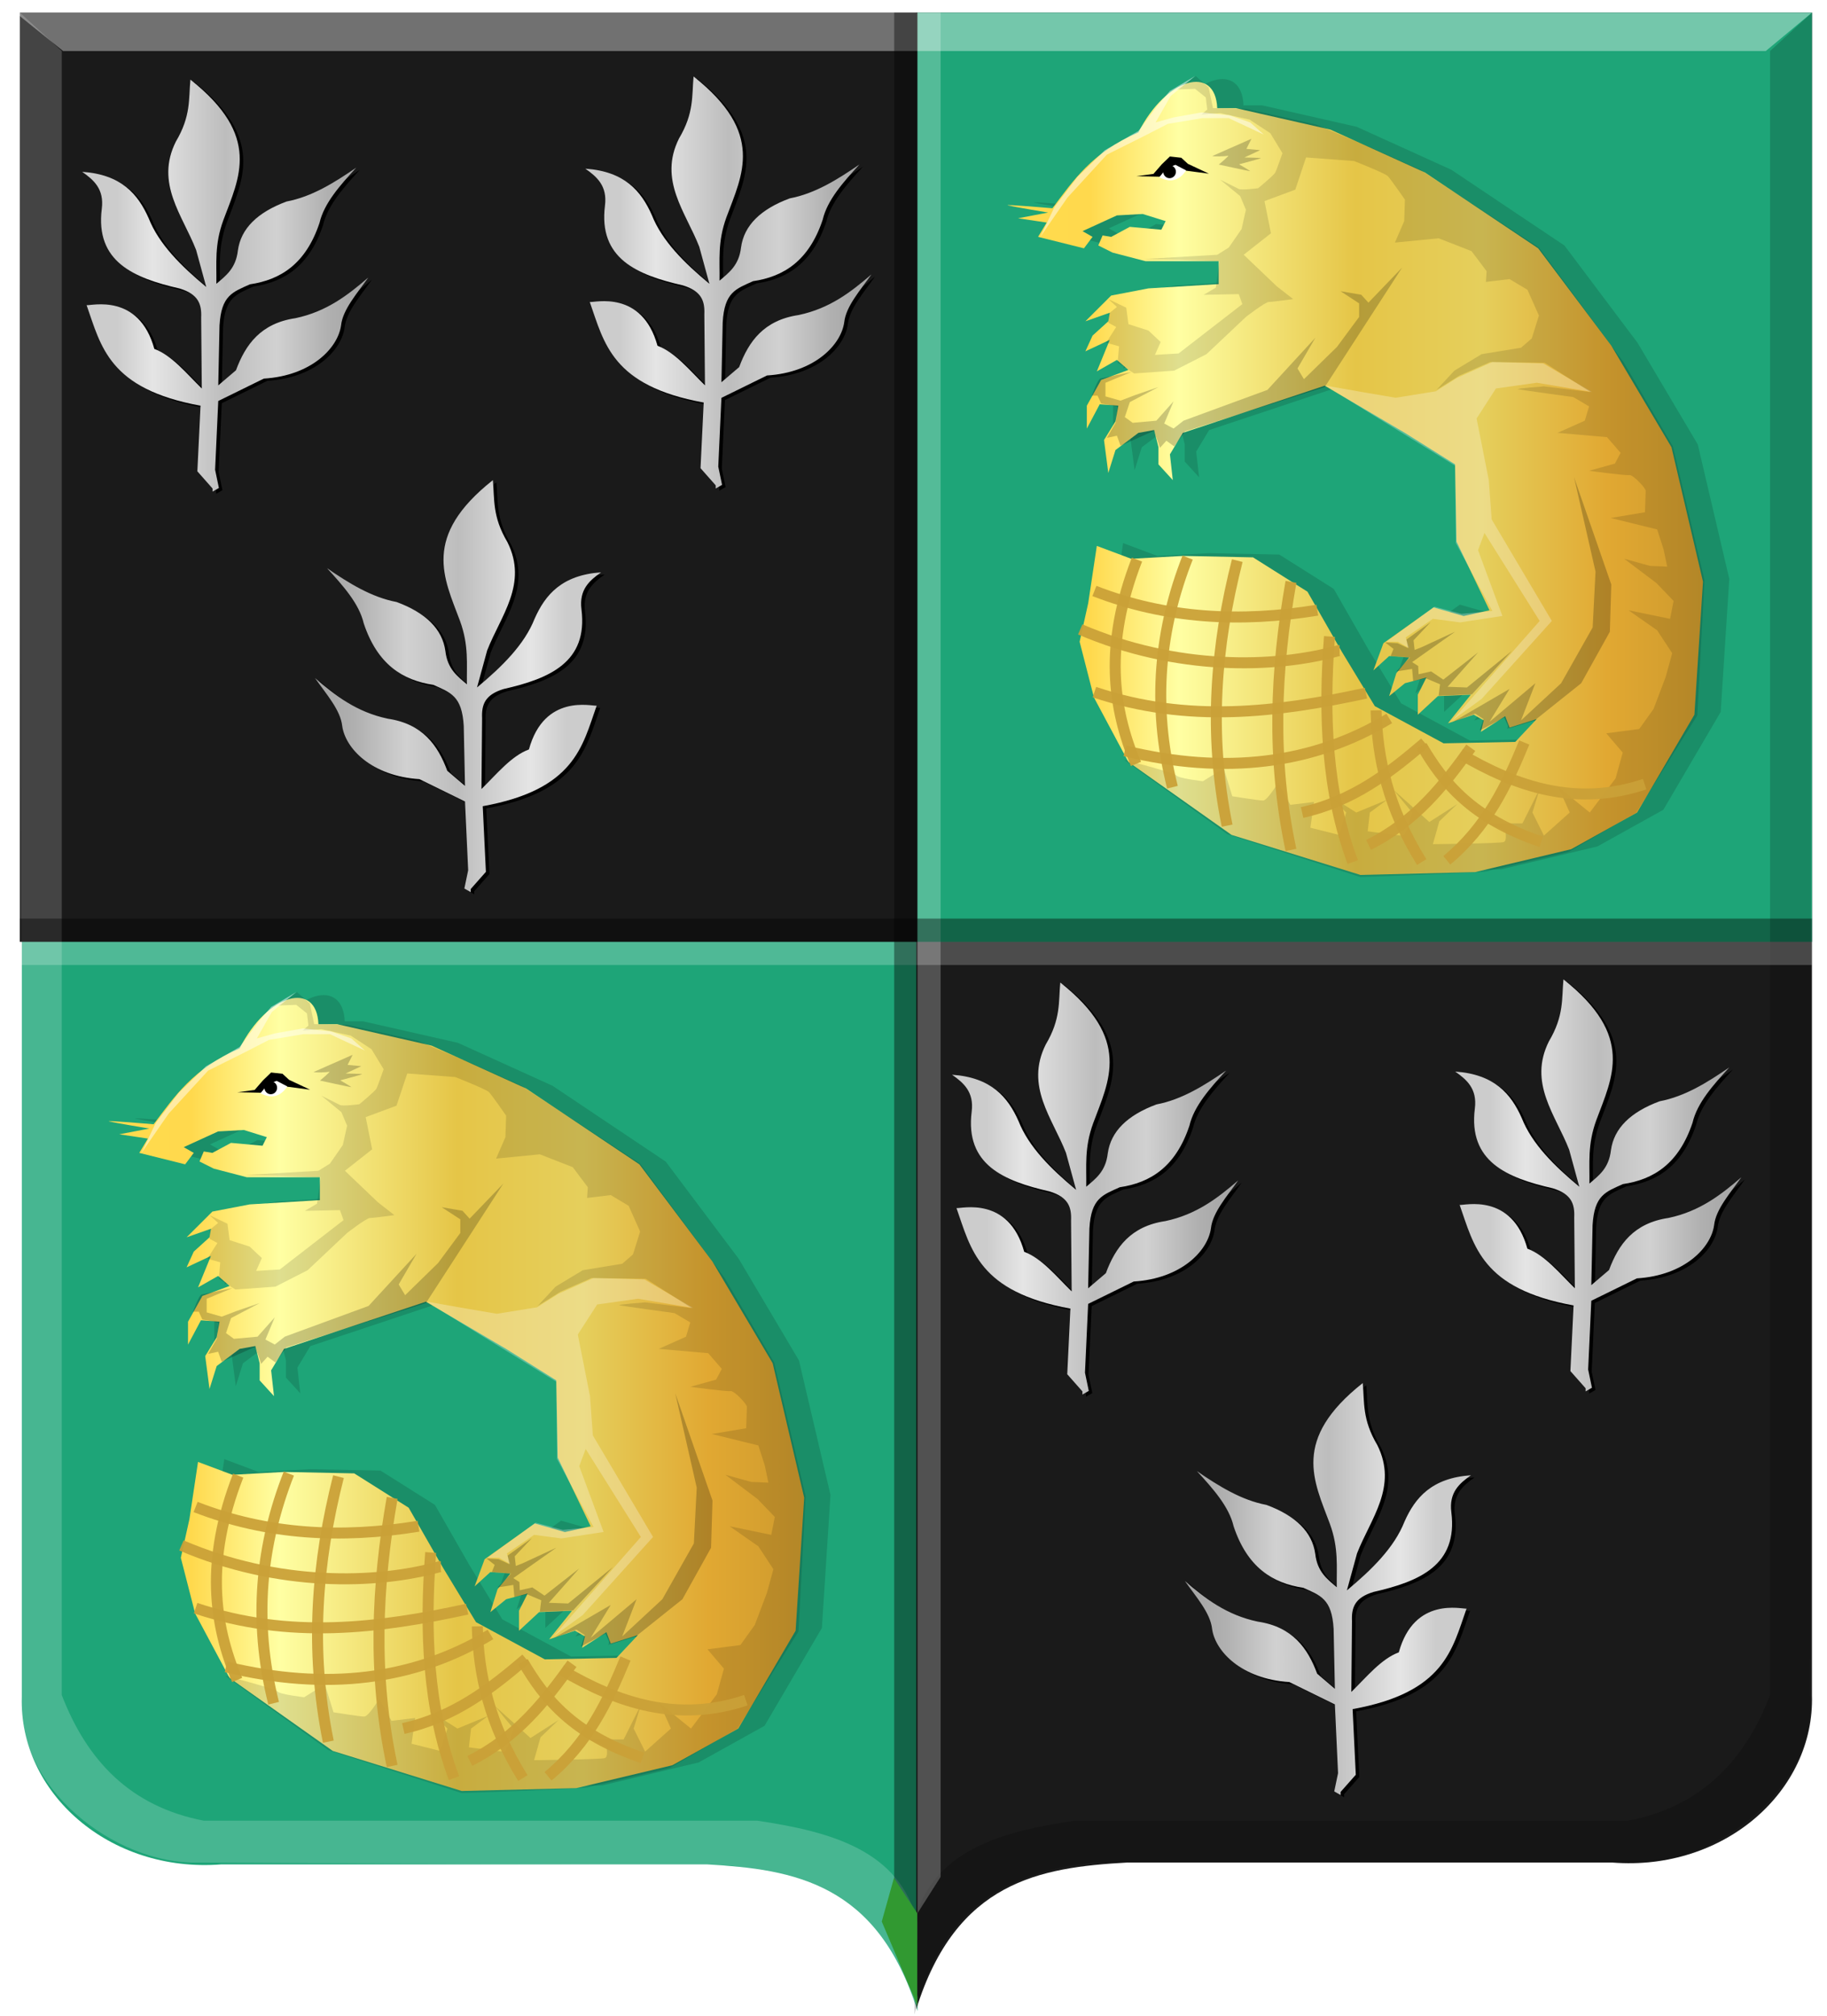 <?xml version="1.0" encoding="UTF-8" standalone="no"?>
<!-- Created with Inkscape (http://www.inkscape.org/) -->

<svg
   xmlns:dc="http://purl.org/dc/elements/1.1/"
   xmlns:cc="http://creativecommons.org/ns#"
   xmlns:rdf="http://www.w3.org/1999/02/22-rdf-syntax-ns#"
   xmlns:svg="http://www.w3.org/2000/svg"
   xmlns="http://www.w3.org/2000/svg"
   xmlns:xlink="http://www.w3.org/1999/xlink"
   xmlns:sodipodi="http://sodipodi.sourceforge.net/DTD/sodipodi-0.dtd"
   xmlns:inkscape="http://www.inkscape.org/namespaces/inkscape"
   width="166.219"
   height="183.344"
   id="svg48308"
   version="1.1"
   inkscape:version="0.48.4 r9939"
   sodipodi:docname="Nieuw document 127">
  <defs
     id="defs48310">
    <linearGradient
       inkscape:collect="always"
       xlink:href="#linearGradient4053-4-8-3-4-70-2-0-5"
       id="linearGradient47721-0"
       x1="489.332"
       y1="269.31"
       x2="553.604"
       y2="269.31"
       gradientUnits="userSpaceOnUse"
       gradientTransform="matrix(-1,0,0,1,788.437,180.555)" />
    <linearGradient
       id="linearGradient4053-4-8-3-4-70-2-0-5">
      <stop
         id="stop4055-9-6-3-5-7-6-2-7"
         offset="0"
         style="stop-color:#cc992d;stop-opacity:1;" />
      <stop
         id="stop4057-8-0-4-2-91-3-7-4"
         offset="0.143"
         style="stop-color:#e1a832;stop-opacity:1;" />
      <stop
         style="stop-color:#e5cf5c;stop-opacity:1;"
         offset="0.321"
         id="stop4059-2-1-2-9-5-1-8-4" />
      <stop
         id="stop4061-4-2-2-12-86-5-8-9"
         offset="0.5"
         style="stop-color:#e5c547;stop-opacity:1;" />
      <stop
         style="stop-color:#ffffa3;stop-opacity:1;"
         offset="0.75"
         id="stop4063-5-6-0-49-39-9-5-0" />
      <stop
         id="stop4065-2-0-1-93-45-7-9-6"
         offset="0.875"
         style="stop-color:#ffd94d;stop-opacity:1;" />
      <stop
         style="stop-color:#ffdb4e;stop-opacity:1;"
         offset="1"
         id="stop4067-9-5-2-76-3-0-7-1" />
    </linearGradient>
    <filter
       color-interpolation-filters="sRGB"
       inkscape:collect="always"
       id="filter32958-1">
      <feGaussianBlur
         inkscape:collect="always"
         stdDeviation="0.677"
         id="feGaussianBlur32960-9" />
    </filter>
    <linearGradient
       inkscape:collect="always"
       xlink:href="#linearGradient4070-6-1-1-9-7"
       id="linearGradient22837-2-6"
       gradientUnits="userSpaceOnUse"
       gradientTransform="matrix(-0.228,0,0,0.188,-129.896,222.539)"
       x1="-623.364"
       y1="427.522"
       x2="-508.217"
       y2="427.522" />
    <linearGradient
       id="linearGradient4070-6-1-1-9-7">
      <stop
         id="stop4072-2-3-9-3-5"
         offset="0"
         style="stop-color:#a3a3a3;stop-opacity:1;" />
      <stop
         id="stop4074-3-2-1-8-5"
         offset="0.143"
         style="stop-color:#b0b0b0;stop-opacity:1;" />
      <stop
         style="stop-color:#d1d1d1;stop-opacity:1;"
         offset="0.321"
         id="stop4076-8-1-60-5-6" />
      <stop
         id="stop4078-2-6-3-1-0"
         offset="0.5"
         style="stop-color:#bdbdbd;stop-opacity:1;" />
      <stop
         style="stop-color:#e5e5e5;stop-opacity:1;"
         offset="0.75"
         id="stop4080-6-3-3-5-9" />
      <stop
         id="stop4082-2-8-6-6-8"
         offset="0.875"
         style="stop-color:#cccccc;stop-opacity:1;" />
      <stop
         style="stop-color:#cccccc;stop-opacity:1;"
         offset="1"
         id="stop4084-7-3-2-6-3" />
    </linearGradient>
    <linearGradient
       inkscape:collect="always"
       xlink:href="#linearGradient4070-6-1-5-8-2-8"
       id="linearGradient22741-8-5"
       gradientUnits="userSpaceOnUse"
       gradientTransform="matrix(-0.228,0,0,0.188,-84.118,222.252)"
       x1="-623.364"
       y1="427.522"
       x2="-508.217"
       y2="427.522" />
    <linearGradient
       id="linearGradient4070-6-1-5-8-2-8">
      <stop
         id="stop4072-2-3-1-7-7-4"
         offset="0"
         style="stop-color:#a3a3a3;stop-opacity:1;" />
      <stop
         id="stop4074-3-2-2-3-4-1"
         offset="0.143"
         style="stop-color:#b0b0b0;stop-opacity:1;" />
      <stop
         style="stop-color:#d1d1d1;stop-opacity:1;"
         offset="0.321"
         id="stop4076-8-1-0-0-0-0" />
      <stop
         id="stop4078-2-6-9-7-7-3"
         offset="0.5"
         style="stop-color:#bdbdbd;stop-opacity:1;" />
      <stop
         style="stop-color:#e5e5e5;stop-opacity:1;"
         offset="0.75"
         id="stop4080-6-3-8-6-6-3" />
      <stop
         id="stop4082-2-8-9-4-0-4"
         offset="0.875"
         style="stop-color:#cccccc;stop-opacity:1;" />
      <stop
         style="stop-color:#cccccc;stop-opacity:1;"
         offset="1"
         id="stop4084-7-3-1-2-1-0" />
    </linearGradient>
    <linearGradient
       inkscape:collect="always"
       xlink:href="#linearGradient4070-6-1-3-9-2-5"
       id="linearGradient22741-9-3-7"
       gradientUnits="userSpaceOnUse"
       gradientTransform="matrix(0.228,0,0,0.188,149.321,258.97)"
       x1="-623.364"
       y1="427.522"
       x2="-508.217"
       y2="427.522" />
    <linearGradient
       id="linearGradient4070-6-1-3-9-2-5">
      <stop
         id="stop4072-2-3-0-9-6-8"
         offset="0"
         style="stop-color:#a3a3a3;stop-opacity:1;" />
      <stop
         id="stop4074-3-2-7-9-0-4"
         offset="0.143"
         style="stop-color:#b0b0b0;stop-opacity:1;" />
      <stop
         style="stop-color:#d1d1d1;stop-opacity:1;"
         offset="0.321"
         id="stop4076-8-1-6-4-5-0" />
      <stop
         id="stop4078-2-6-6-2-4-9"
         offset="0.5"
         style="stop-color:#bdbdbd;stop-opacity:1;" />
      <stop
         style="stop-color:#e5e5e5;stop-opacity:1;"
         offset="0.75"
         id="stop4080-6-3-0-0-9-4" />
      <stop
         id="stop4082-2-8-2-8-6-4"
         offset="0.875"
         style="stop-color:#cccccc;stop-opacity:1;" />
      <stop
         style="stop-color:#cccccc;stop-opacity:1;"
         offset="1"
         id="stop4084-7-3-8-7-0-3" />
    </linearGradient>
    <linearGradient
       inkscape:collect="always"
       xlink:href="#linearGradient4070-6-1-1-9-7-4"
       id="linearGradient22837-2-6-7"
       gradientUnits="userSpaceOnUse"
       gradientTransform="matrix(-0.228,0,0,0.188,-50.755,304.666)"
       x1="-623.364"
       y1="427.522"
       x2="-508.217"
       y2="427.522" />
    <linearGradient
       id="linearGradient4070-6-1-1-9-7-4">
      <stop
         id="stop4072-2-3-9-3-5-0"
         offset="0"
         style="stop-color:#a3a3a3;stop-opacity:1;" />
      <stop
         id="stop4074-3-2-1-8-5-2"
         offset="0.143"
         style="stop-color:#b0b0b0;stop-opacity:1;" />
      <stop
         style="stop-color:#d1d1d1;stop-opacity:1;"
         offset="0.321"
         id="stop4076-8-1-60-5-6-3" />
      <stop
         id="stop4078-2-6-3-1-0-5"
         offset="0.5"
         style="stop-color:#bdbdbd;stop-opacity:1;" />
      <stop
         style="stop-color:#e5e5e5;stop-opacity:1;"
         offset="0.75"
         id="stop4080-6-3-3-5-9-4" />
      <stop
         id="stop4082-2-8-6-6-8-1"
         offset="0.875"
         style="stop-color:#cccccc;stop-opacity:1;" />
      <stop
         style="stop-color:#cccccc;stop-opacity:1;"
         offset="1"
         id="stop4084-7-3-2-6-3-6" />
    </linearGradient>
    <linearGradient
       inkscape:collect="always"
       xlink:href="#linearGradient4070-6-1-5-8-2-8-4"
       id="linearGradient22741-8-5-6"
       gradientUnits="userSpaceOnUse"
       gradientTransform="matrix(-0.228,0,0,0.188,-4.977,304.38)"
       x1="-623.364"
       y1="427.522"
       x2="-508.217"
       y2="427.522" />
    <linearGradient
       id="linearGradient4070-6-1-5-8-2-8-4">
      <stop
         id="stop4072-2-3-1-7-7-4-5"
         offset="0"
         style="stop-color:#a3a3a3;stop-opacity:1;" />
      <stop
         id="stop4074-3-2-2-3-4-1-2"
         offset="0.143"
         style="stop-color:#b0b0b0;stop-opacity:1;" />
      <stop
         style="stop-color:#d1d1d1;stop-opacity:1;"
         offset="0.321"
         id="stop4076-8-1-0-0-0-0-9" />
      <stop
         id="stop4078-2-6-9-7-7-3-1"
         offset="0.5"
         style="stop-color:#bdbdbd;stop-opacity:1;" />
      <stop
         style="stop-color:#e5e5e5;stop-opacity:1;"
         offset="0.75"
         id="stop4080-6-3-8-6-6-3-2" />
      <stop
         id="stop4082-2-8-9-4-0-4-4"
         offset="0.875"
         style="stop-color:#cccccc;stop-opacity:1;" />
      <stop
         style="stop-color:#cccccc;stop-opacity:1;"
         offset="1"
         id="stop4084-7-3-1-2-1-0-9" />
    </linearGradient>
    <linearGradient
       inkscape:collect="always"
       xlink:href="#linearGradient4070-6-1-3-9-2-5-3"
       id="linearGradient22741-9-3-7-9"
       gradientUnits="userSpaceOnUse"
       gradientTransform="matrix(0.228,0,0,0.188,228.462,341.098)"
       x1="-623.364"
       y1="427.522"
       x2="-508.217"
       y2="427.522" />
    <linearGradient
       id="linearGradient4070-6-1-3-9-2-5-3">
      <stop
         id="stop4072-2-3-0-9-6-8-7"
         offset="0"
         style="stop-color:#a3a3a3;stop-opacity:1;" />
      <stop
         id="stop4074-3-2-7-9-0-4-6"
         offset="0.143"
         style="stop-color:#b0b0b0;stop-opacity:1;" />
      <stop
         style="stop-color:#d1d1d1;stop-opacity:1;"
         offset="0.321"
         id="stop4076-8-1-6-4-5-0-5" />
      <stop
         id="stop4078-2-6-6-2-4-9-8"
         offset="0.5"
         style="stop-color:#bdbdbd;stop-opacity:1;" />
      <stop
         style="stop-color:#e5e5e5;stop-opacity:1;"
         offset="0.75"
         id="stop4080-6-3-0-0-9-4-7" />
      <stop
         id="stop4082-2-8-2-8-6-4-8"
         offset="0.875"
         style="stop-color:#cccccc;stop-opacity:1;" />
      <stop
         style="stop-color:#cccccc;stop-opacity:1;"
         offset="1"
         id="stop4084-7-3-8-7-0-3-9" />
    </linearGradient>
    <linearGradient
       inkscape:collect="always"
       xlink:href="#linearGradient4053-4-8-3-4-70-2-0"
       id="linearGradient47721"
       x1="489.332"
       y1="269.31"
       x2="553.604"
       y2="269.31"
       gradientUnits="userSpaceOnUse"
       gradientTransform="matrix(-1,0,0,1,870.209,97.236)" />
    <linearGradient
       id="linearGradient4053-4-8-3-4-70-2-0">
      <stop
         id="stop4055-9-6-3-5-7-6-2"
         offset="0"
         style="stop-color:#cc992d;stop-opacity:1;" />
      <stop
         id="stop4057-8-0-4-2-91-3-7"
         offset="0.143"
         style="stop-color:#e1a832;stop-opacity:1;" />
      <stop
         style="stop-color:#e5cf5c;stop-opacity:1;"
         offset="0.321"
         id="stop4059-2-1-2-9-5-1-8" />
      <stop
         id="stop4061-4-2-2-12-86-5-8"
         offset="0.5"
         style="stop-color:#e5c547;stop-opacity:1;" />
      <stop
         style="stop-color:#ffffa3;stop-opacity:1;"
         offset="0.75"
         id="stop4063-5-6-0-49-39-9-5" />
      <stop
         id="stop4065-2-0-1-93-45-7-9"
         offset="0.875"
         style="stop-color:#ffd94d;stop-opacity:1;" />
      <stop
         style="stop-color:#ffdb4e;stop-opacity:1;"
         offset="1"
         id="stop4067-9-5-2-76-3-0-7" />
    </linearGradient>
    <filter
       color-interpolation-filters="sRGB"
       inkscape:collect="always"
       id="filter32958">
      <feGaussianBlur
         inkscape:collect="always"
         stdDeviation="0.677"
         id="feGaussianBlur32960" />
    </filter>
  </defs>
  <sodipodi:namedview
     id="base"
     pagecolor="#ffffff"
     bordercolor="#666666"
     borderopacity="1.0"
     inkscape:pageopacity="0.0"
     inkscape:pageshadow="2"
     inkscape:zoom="0.35"
     inkscape:cx="149.5625"
     inkscape:cy="-25.987183"
     inkscape:document-units="px"
     inkscape:current-layer="layer1"
     showgrid="false"
     fit-margin-top="0"
     fit-margin-left="0"
     fit-margin-right="0"
     fit-margin-bottom="0"
     inkscape:window-width="1600"
     inkscape:window-height="837"
     inkscape:window-x="-8"
     inkscape:window-y="-8"
     inkscape:window-maximized="1" />
  <g
     inkscape:label="Laag 1"
     inkscape:groupmode="layer"
     id="layer1"
     transform="translate(-225.438,-323.031)">
    <path
       inkscape:connector-curvature="0"
       style="fill:#1ea578;fill-opacity:1;stroke:#000000;stroke-width:1px;stroke-linecap:butt;stroke-linejoin:miter;stroke-opacity:0"
       d="m 308.909,324.345 -81.487,0 0,153.03 c -0.268,8.714 7.953,16.033 18.143,15.239 l 22.932,0 21.268,0 c 7.919,0.446 15.522,1.713 19.144,13.335 l 0,-181.604 z"
       id="path2830"
       sodipodi:nodetypes="cccccccc" />
    <rect
       style="fill:#1a1a1a;fill-opacity:1;fill-rule:evenodd;stroke:#caa138;stroke-width:0.425;stroke-linecap:square;stroke-linejoin:bevel;stroke-miterlimit:4;stroke-opacity:0;stroke-dasharray:none;stroke-dashoffset:0"
       id="rect32676"
       width="81.655"
       height="84.517"
       x="227.247"
       y="324.179" />
    <path
       inkscape:connector-curvature="0"
       style="fill:#1a1a1a;fill-opacity:1;stroke:#000000;stroke-width:1px;stroke-linecap:butt;stroke-linejoin:miter;stroke-opacity:0"
       d="m 308.8,324.179 81.487,0 0,153.03 c 0.268,8.714 -7.953,16.033 -18.143,15.239 l -22.932,0 -21.268,0 c -7.919,0.446 -15.522,1.713 -19.144,13.335 l 0,-181.604 z"
       id="path2830-5"
       sodipodi:nodetypes="cccccccc" />
    <rect
       style="fill:#1ea578;fill-opacity:1;fill-rule:evenodd;stroke:#caa138;stroke-width:0.425;stroke-linecap:square;stroke-linejoin:bevel;stroke-miterlimit:4;stroke-opacity:0;stroke-dasharray:none;stroke-dashoffset:0"
       id="rect32676-1"
       width="81.385"
       height="84.517"
       x="308.902"
       y="324.179" />
    <path
       inkscape:connector-curvature="0"
       style="fill:#000000;fill-opacity:0.137;stroke:#000000;stroke-width:1px;stroke-linecap:butt;stroke-linejoin:miter;stroke-opacity:0;filter:url(#filter32958)"
       d="m 338.572,332.61 c -0.157,-3.979 -4.628,-2.809 -7.171,2.212 -4.247,1.831 -5.928,4.394 -7.822,6.897 0,0 -4.563,-0.39 -4.042,-0.26 0.521,0.13 3.65,0.651 3.65,0.651 l -2.738,0.521 2.607,0.39 -0.782,1.301 4.172,1.041 0.782,-1.041 -0.913,-0.521 3.129,-1.431 2.347,-0.13 2.086,0.651 -0.391,0.781 -2.868,-0.26 -1.695,0.911 -0.782,-0.13 -0.391,0.911 1.304,0.651 2.999,0.781 6.649,0 0,2.082 -6.388,0.39 -3.39,0.651 -2.347,2.342 2.216,-0.781 -0.13,0.781 -1.434,1.301 -0.652,1.431 2.216,-1.041 -1.173,2.863 1.825,-1.041 1.043,0.911 -2.477,0.911 -1.304,2.342 0,2.082 1.173,-2.212 1.695,0.13 -0.261,1.431 -1.043,1.692 0.391,2.993 0.652,-2.082 2.086,-1.562 1.434,-0.26 0.391,1.562 0,1.562 1.304,1.431 -0.261,-2.342 1.173,-1.952 12.907,-4.294 7.301,4.294 4.563,2.863 0.13,7.027 2.999,6.246 -2.347,0.521 -2.738,-0.781 -4.563,3.253 -0.913,2.472 1.434,-1.301 1.825,0.13 -1.173,1.431 -0.652,2.082 1.434,-1.171 1.956,-0.521 -0.782,1.562 0,1.822 1.825,-1.692 2.999,-0.13 -2.086,2.603 2.347,-0.781 0.913,0.521 -0.261,1.041 2.216,-1.431 0.391,1.041 2.477,-0.781 -1.956,2.082 -6.519,0.13 -6.258,-3.383 -2.999,-4.945 -3.129,-5.465 -4.954,-3.123 -6.388,-0.13 -4.693,0.26 -3.129,-1.171 -0.782,5.205 -0.782,3.513 1.304,5.075 3.129,5.856 9.387,6.637 11.734,3.644 10.43,-0.26 8.735,-2.082 5.997,-3.335 5.215,-8.897 0.782,-12.102 -2.868,-12.232 -5.476,-9.239 -6.649,-8.849 -10.3,-6.897 -8.605,-3.904 -8.605,-1.952 -1.695,0 z"
       id="path32595"
       sodipodi:nodetypes="cccsccccccccccccccccccccccccccccccccccccccccccccccccccccccccccccccccccccccccccccccccccccccccccccccccccc" />
    <path
       style="fill:url(#linearGradient47721);fill-opacity:1;stroke:#000000;stroke-width:1px;stroke-linecap:butt;stroke-linejoin:miter;stroke-opacity:0"
       d="m 336.18,332.864 c -0.157,-3.979 -4.628,-2.809 -7.171,2.212 -4.247,1.831 -5.928,4.394 -7.822,6.897 0,0 -4.563,-0.39 -4.042,-0.26 0.521,0.13 3.65,0.651 3.65,0.651 l -2.738,0.521 2.607,0.39 -0.782,1.301 4.172,1.041 0.782,-1.041 -0.913,-0.521 3.129,-1.431 2.347,-0.13 2.086,0.651 -0.391,0.781 -2.868,-0.26 -1.695,0.911 -0.782,-0.13 -0.391,0.911 1.304,0.651 2.999,0.781 6.649,0 0,2.082 -6.388,0.39 -3.39,0.651 -2.347,2.342 2.216,-0.781 -0.13,0.781 -1.434,1.301 -0.652,1.431 2.216,-1.041 -1.173,2.863 1.825,-1.041 1.043,0.911 -2.477,0.911 -1.304,2.342 0,2.082 1.173,-2.212 1.695,0.13 -0.261,1.431 -1.043,1.692 0.391,2.993 0.652,-2.082 2.086,-1.562 1.434,-0.26 0.391,1.562 0,1.562 1.304,1.431 -0.261,-2.342 1.173,-1.952 12.907,-4.294 7.301,4.294 4.563,2.863 0.13,7.027 2.999,6.246 -2.347,0.521 -2.738,-0.781 -4.563,3.253 -0.913,2.472 1.434,-1.301 1.825,0.13 -1.173,1.431 -0.652,2.082 1.434,-1.171 1.956,-0.521 -0.782,1.562 0,1.822 1.825,-1.692 2.999,-0.13 -2.086,2.603 2.347,-0.781 0.913,0.521 -0.261,1.041 2.216,-1.431 0.391,1.041 2.477,-0.781 -1.956,2.082 -6.519,0.13 -6.258,-3.383 -2.999,-4.945 -3.129,-5.465 -4.954,-3.123 -6.388,-0.13 -4.693,0.26 -3.129,-1.171 -0.782,5.205 -0.782,3.513 1.304,5.075 3.129,5.856 9.387,6.637 11.734,3.644 10.43,-0.26 8.735,-2.082 5.997,-3.335 5.215,-8.897 0.782,-12.102 -2.868,-12.232 -5.476,-9.239 -6.649,-8.849 -10.3,-6.897 -8.605,-3.904 -8.605,-1.952 -1.695,0 z"
       id="path32595-1"
       sodipodi:nodetypes="cccsccccccccccccccccccccccccccccccccccccccccccccccccccccccccccccccccccccccccccccccccccccccccccccccccccc"
       inkscape:connector-curvature="0" />
    <path
       inkscape:connector-curvature="0"
       style="fill:#000000;fill-opacity:0.21;stroke:#000000;stroke-width:1px;stroke-linecap:butt;stroke-linejoin:miter;stroke-opacity:0"
       d="m 352.999,347.374 -7.04,10.866 -12.711,4.034 -0.978,1.366 -0.717,-0.521 -0.587,0.651 -0.521,-1.562 -3.064,1.366 -0.326,-0.911 -0.913,0.195 0.782,-1.366 0.196,-1.496 -1.499,-0.26 -0.326,-0.716 -0.521,0 c 0,0 0.521,-1.496 0.782,-1.562 0.261,-0.065 2.803,-0.586 2.803,-0.586 l -2.347,0.976 0,1.236 1.369,0.39 1.369,-0.521 2.086,-0.716 -2.607,1.366 -0.456,1.366 0.717,0.521 2.151,-0.195 1.564,-1.757 -0.847,2.017 0.847,0.455 0.913,-0.716 7.627,-2.798 4.367,-4.75 -1.63,2.798 0.587,0.976 2.999,-2.928 2.021,-2.733 0,-1.236 -1.695,-1.106 1.89,0.325 0.652,0.716 3.064,-3.188 z"
       id="path32597-8" />
    <path
       inkscape:connector-curvature="0"
       style="fill:#ffffff;fill-opacity:0.262;stroke:#000000;stroke-width:1px;stroke-linecap:butt;stroke-linejoin:miter;stroke-opacity:0"
       d="m 346.024,358.109 11.799,7.287 0.065,7.027 3.325,6.181 -2.803,0.26 -2.477,-0.651 -4.368,3.188 1.043,0 1.043,0.586 -0.326,-0.976 2.477,-1.692 2.477,0.325 3.846,-0.586 -2.216,-5.986 0.587,-1.562 5.019,8.003 -7.953,9.044 2.673,-1.952 6.388,-7.092 -5.476,-9.239 -0.261,-3.579 -1.108,-5.596 1.76,-2.733 3.716,-0.521 5.019,0.846 -4.433,-2.603 -4.628,-0.13 -3.194,1.431 -1.956,1.236 -3.65,0.586 -2.673,-0.455 -3.716,-0.651 z"
       id="path32599-3" />
    <path
       inkscape:connector-curvature="0"
       style="fill:#000000;fill-opacity:0.236;stroke:#caa138;stroke-width:1px;stroke-linecap:butt;stroke-linejoin:miter;stroke-opacity:0"
       d="m 359.354,386.185 -3.031,0.13 0.13,-1.041 -1.304,-0.553 -1.141,0.26 -0.098,-1.106 -1.434,0.228 1.239,-1.269 -1.76,-0.13 0.261,-0.651 -0.75,-0.586 1.108,0.065 0.978,0.455 -0.163,-0.781 2.216,-1.594 -1.564,1.659 0.098,0.878 0.587,-0.228 3.096,-1.431 -3.911,2.765 0.554,0.358 0.033,0.748 1.141,-0.26 1.108,0.748 3.162,-2.472 -2.77,3.123 1.76,0.065 4.074,-3.318 -3.618,3.936 z"
       id="path32601-3" />
    <path
       inkscape:connector-curvature="0"
       style="fill:#000000;fill-opacity:0.226;stroke:#000000;stroke-width:1px;stroke-linecap:butt;stroke-linejoin:miter;stroke-opacity:0"
       d="m 357.627,388.69 2.021,-0.748 0.75,0.488 -0.326,1.041 2.216,-1.171 0.456,0.976 2.314,-0.716 4.237,-3.383 2.607,-4.685 0.13,-4.294 -3.39,-9.76 1.956,8.588 -0.261,5.075 -2.868,5.075 -3.65,3.383 1.304,-3.383 -4.172,3.513 1.825,-2.993 -5.15,2.993 z"
       id="path32603-7" />
    <path
       inkscape:connector-curvature="0"
       style="fill:#000000;fill-opacity:0.127;stroke:#000000;stroke-width:1px;stroke-linecap:butt;stroke-linejoin:miter;stroke-opacity:0"
       d="m 326.272,350.236 0.782,0.716 -0.717,0.586 -0.065,0.846 0.717,0.39 -0.913,1.431 1.173,0.325 -0.13,1.496 1.499,0.976 3.65,-0.26 2.933,-1.496 3.585,-3.383 c 0,0 1.76,-1.366 2.086,-1.366 0.326,0 2.216,-0.26 2.216,-0.26 l -1.499,-1.171 -2.999,-2.863 2.477,-1.952 -0.587,-2.928 2.803,-1.041 0.978,-2.928 4.368,0.325 c 0,0 2.803,1.106 3.064,1.366 0.261,0.26 1.564,2.147 1.564,2.147 l -0.065,1.952 -0.847,1.952 3.976,-0.39 2.999,1.171 1.369,1.822 -0.065,0.976 2.151,-0.26 1.63,0.976 1.043,2.342 -0.652,2.082 -0.978,0.846 -3.585,0.586 -2.477,1.496 -1.63,1.757 2.086,-1.301 2.803,-1.236 4.954,0.065 4.172,2.668 -4.237,-0.521 c 0,0 -2.607,0.195 -2.347,0.26 0.261,0.065 5.019,0.716 5.019,0.716 l 1.434,0.846 -0.391,1.301 -2.477,1.106 4.498,0.39 1.239,1.431 -0.521,0.976 -2.347,0.651 c 0,0 3.325,0.455 3.65,0.39 0.326,-0.065 1.499,1.171 1.499,1.431 0,0.26 -0.065,1.952 -0.065,1.952 l -3.129,0.521 4.237,1.041 0.587,1.822 0.326,1.562 -1.564,-0.065 -2.347,-0.651 2.933,2.212 1.564,1.627 -0.326,1.627 -3.781,-0.781 2.607,1.822 1.369,2.082 -0.587,2.147 -1.108,2.928 -1.304,1.822 -2.999,0.39 1.499,1.757 -0.652,2.342 -2.347,3.107 -2.868,-2.326 1.043,2.326 -2.347,2.099 -1.043,-2.099 0.652,-2.131 -1.564,3.123 -3.194,0 1.63,0.651 c 0,0 0.196,0.911 -0.13,1.041 -0.326,0.13 -6.453,0.195 -6.453,0.195 l 0.587,-2.082 1.63,-1.562 -2.542,1.627 -3.259,-2.928 1.695,2.065 c 0,0 -0.521,2.099 -0.847,2.099 -0.326,0 -3.194,-0.39 -3.194,-0.39 l 0.196,-1.708 1.564,-1.155 -2.803,1.155 -2.542,-1.61 1.63,1.61 -0.652,2.034 -2.607,-0.651 0.326,-2.342 -2.151,0.26 -1.108,-2.017 c 0,0 -0.978,1.627 -1.369,1.627 -0.391,0 -2.803,-0.39 -2.803,-0.39 l -0.782,-2.538 -1.89,1.171 c 0,0 -2.216,-0.26 -2.412,-0.521 -0.196,-0.26 -4.759,-1.431 -4.759,-1.431 l 9.387,6.767 12.125,3.904 c 0,0 11.082,-0.39 11.473,-0.521 0.391,-0.13 7.431,-1.757 7.431,-1.757 l 6.193,-3.595 5.541,-8.832 0.652,-12.297 -2.868,-12.167 -4.498,-7.678 -7.692,-10.41 -10.821,-7.092 -4.498,-2.017 -4.954,-2.082 -6.323,-1.431 -3.064,-0.065 -0.391,-1.887 -1.173,-1.028 -1.76,1.223 1.695,-0.065 0.978,0.781 0.13,1.106 -0.521,0.455 1.695,-0.13 2.673,0.586 1.89,1.236 1.108,1.822 c 0,0 -0.521,1.496 -0.652,1.757 -0.13,0.26 -1.564,1.431 -1.564,1.431 0,0 -1.499,0.195 -1.76,0.065 -0.261,-0.13 -1.695,-0.846 -1.695,-0.846 l 1.825,1.496 0.521,1.236 -0.391,1.757 -1.173,1.692 -1.043,0.651 -6.714,0.39 6.91,0.195 -0.326,2.407 -1.108,0.651 3.194,-0.065 0.326,0.911 -5.802,4.489 -2.151,0.13 0.521,-1.171 -1.108,-1.041 -1.825,-0.586 -0.196,-1.496 -1.63,-0.781 z"
       id="path32605-4" />
    <path
       inkscape:connector-curvature="0"
       style="fill:#ffffff;fill-opacity:0.485;stroke:#000000;stroke-width:1px;stroke-linecap:butt;stroke-linejoin:miter;stroke-opacity:0"
       d="m 320.079,344.576 1.304,-2.733 2.086,-2.733 2.477,-2.407 3.064,-1.757 1.76,-2.342 1.108,-1.301 2.282,-1.353 -2.216,1.809 -1.369,2.407 1.63,-0.455 2.542,-0.455 2.542,0.26 1.89,0.651 1.239,1.106 -3.194,-1.496 -2.412,0 -3.129,0.521 -2.021,1.041 -3.52,1.757 -3.585,3.904 -2.477,3.579 z"
       id="path32607-6" />
    <path
       inkscape:connector-curvature="0"
       style="fill:none;stroke:#caa138;stroke-width:1px;stroke-linecap:butt;stroke-linejoin:miter;stroke-opacity:0.938"
       d="m 325.006,376.785 c 6.5,2.532 13.29,2.894 20.281,1.748"
       id="path32609-7"
       sodipodi:nodetypes="cc" />
    <path
       inkscape:connector-curvature="0"
       style="fill:none;stroke:#caa138;stroke-width:1px;stroke-linecap:butt;stroke-linejoin:miter;stroke-opacity:0.938"
       d="m 323.715,380.281 c 8.768,3.76 17.689,3.555 23.508,1.932 l 0.092,0"
       id="path32611-1"
       sodipodi:nodetypes="ccc" />
    <path
       inkscape:connector-curvature="0"
       style="fill:none;stroke:#caa138;stroke-width:1px;stroke-linecap:butt;stroke-linejoin:miter;stroke-opacity:0.938"
       d="m 325.006,385.986 c 8.534,2.865 16.658,1.836 24.706,0.092"
       id="path32613-9"
       sodipodi:nodetypes="cc" />
    <path
       inkscape:connector-curvature="0"
       style="fill:none;stroke:#caa138;stroke-width:1px;stroke-linecap:butt;stroke-linejoin:miter;stroke-opacity:0.938"
       d="m 327.771,391.323 c 9.126,2.208 17.147,1.228 24.061,-2.944"
       id="path32615-4"
       sodipodi:nodetypes="cc" />
    <path
       inkscape:connector-curvature="0"
       style="fill:none;stroke:#caa138;stroke-width:1px;stroke-linecap:butt;stroke-linejoin:miter;stroke-opacity:0.938"
       d="m 355.059,390.587 c -3.193,2.728 -6.511,5.31 -11.155,6.349"
       id="path32617-6"
       sodipodi:nodetypes="cc" />
    <path
       inkscape:connector-curvature="0"
       style="fill:none;stroke:#caa138;stroke-width:1px;stroke-linecap:butt;stroke-linejoin:miter;stroke-opacity:0.938"
       d="m 359.248,391.045 c -2.443,3.414 -5.043,6.716 -9.301,8.837"
       id="path32617-3-1"
       sodipodi:nodetypes="cc" />
    <path
       inkscape:connector-curvature="0"
       style="fill:none;stroke:#caa138;stroke-width:1px;stroke-linecap:butt;stroke-linejoin:miter;stroke-opacity:0.938"
       d="m 364.115,390.567 c -1.603,3.878 -3.385,7.683 -7.049,10.713"
       id="path32617-2-2"
       sodipodi:nodetypes="cc" />
    <path
       inkscape:connector-curvature="0"
       style="fill:none;stroke:#caa138;stroke-width:1px;stroke-linecap:butt;stroke-linejoin:miter;stroke-opacity:0.938"
       d="m 342.89,375.957 c -1.416,8.019 -1.772,16.12 0,24.384"
       id="path32650-8"
       sodipodi:nodetypes="cc" />
    <path
       inkscape:connector-curvature="0"
       style="fill:none;stroke:#caa138;stroke-width:1px;stroke-linecap:butt;stroke-linejoin:miter;stroke-opacity:0.938"
       d="m 338.004,374.024 c -1.958,7.706 -2.643,15.667 -0.922,24.108"
       id="path32652-2"
       sodipodi:nodetypes="cc" />
    <path
       inkscape:connector-curvature="0"
       style="fill:none;stroke:#caa138;stroke-width:1px;stroke-linecap:butt;stroke-linejoin:miter;stroke-opacity:0.938"
       d="m 333.487,373.748 c -2.51,6.394 -3.293,13.268 -1.383,20.887"
       id="path32654-5"
       sodipodi:nodetypes="cc" />
    <path
       inkscape:connector-curvature="0"
       style="fill:none;stroke:#caa138;stroke-width:1px;stroke-linecap:butt;stroke-linejoin:miter;stroke-opacity:0.938"
       d="m 328.877,373.932 c -3.008,7.752 -2.219,13.519 -0.092,18.587"
       id="path32656-7"
       sodipodi:nodetypes="cc" />
    <path
       inkscape:connector-curvature="0"
       style="fill:none;stroke:#caa138;stroke-width:1px;stroke-linecap:butt;stroke-linejoin:miter;stroke-opacity:0.938"
       d="m 346.393,380.926 c -0.544,7.152 -0.272,14.1 2.12,20.519"
       id="path32658-7"
       sodipodi:nodetypes="cc" />
    <path
       inkscape:connector-curvature="0"
       style="fill:none;stroke:#caa138;stroke-width:1px;stroke-linecap:butt;stroke-linejoin:miter;stroke-opacity:0.938"
       d="m 350.634,387.643 c 0.098,4.387 1.111,8.926 4.148,13.802"
       id="path32660-8"
       sodipodi:nodetypes="cc" />
    <path
       inkscape:connector-curvature="0"
       style="fill:none;stroke:#caa138;stroke-width:1px;stroke-linecap:butt;stroke-linejoin:miter;stroke-opacity:0.938"
       d="m 354.782,390.863 c 1.979,3.37 4.532,6.582 10.878,8.741"
       id="path32662-4"
       sodipodi:nodetypes="cc" />
    <path
       inkscape:connector-curvature="0"
       style="fill:none;stroke:#caa138;stroke-width:1px;stroke-linecap:butt;stroke-linejoin:miter;stroke-opacity:0.938"
       d="m 358.285,391.599 c 5.185,3.059 10.616,4.824 16.778,2.76"
       id="path32664-2"
       sodipodi:nodetypes="cc" />
    <path
       inkscape:connector-curvature="0"
       style="fill:#000000;fill-opacity:0.22;stroke:#000000;stroke-width:1px;stroke-linecap:butt;stroke-linejoin:miter;stroke-opacity:0"
       d="m 335.746,337.218 3.549,-1.564 -0.461,0.92 1.245,0.115 -1.429,0.667 c 0,0 1.59,0.023 1.498,0.069 -0.092,0.046 -1.982,0.552 -1.982,0.552 0,0 1.083,0.621 0.991,0.621 -0.092,0 -2.835,-0.598 -2.835,-0.598 0,0 1.06,-0.874 0.83,-0.805 -0.23,0.069 -1.383,0.092 -1.406,0.023 z"
       id="path32666-0" />
    <path
       inkscape:connector-curvature="0"
       style="fill:#000000;stroke:#000000;stroke-width:1px;stroke-linecap:butt;stroke-linejoin:miter;stroke-opacity:0"
       d="m 328.808,339.059 1.567,-0.207 0.761,-0.874 0.738,-0.713 1.037,0.115 0.599,0.552 1.913,0.897 -2.097,-0.276 -0.807,-0.368 -0.83,0.207 -0.668,0.713 -2.213,-0.046 z"
       id="path32668-6" />
    <path
       inkscape:connector-curvature="0"
       style="fill:#ffffff;stroke:#000000;stroke-width:1px;stroke-linecap:butt;stroke-linejoin:miter;stroke-opacity:0"
       d="m 330.906,339.151 0.691,-0.828 0.784,-0.299 0.968,0.506 c -0.629,0.948 -1.446,1.145 -2.443,0.621 z"
       id="path32670-5"
       sodipodi:nodetypes="ccccc" />
    <path
       sodipodi:type="arc"
       style="fill:#000000;fill-opacity:1;fill-rule:evenodd;stroke:#000000;stroke-width:0.432;stroke-linecap:square;stroke-linejoin:bevel;stroke-miterlimit:4;stroke-opacity:0;stroke-dasharray:none;stroke-dashoffset:0"
       id="path32672-0"
       sodipodi:cx="255.90366"
       sodipodi:cy="119.61297"
       sodipodi:rx="0.54113412"
       sodipodi:ry="0.6467213"
       d="m 256.445,119.613 c 0,0.357 -0.242,0.647 -0.541,0.647 -0.299,0 -0.541,-0.29 -0.541,-0.647 0,-0.357 0.242,-0.647 0.541,-0.647 0.299,0 0.541,0.29 0.541,0.647 z"
       transform="matrix(1.065,0,0,0.907,59.307,230.164)" />
    <path
       inkscape:connector-curvature="0"
       style="fill:#000000;fill-opacity:0.186;stroke:#000000;stroke-width:1px;stroke-linecap:butt;stroke-linejoin:miter;stroke-opacity:0"
       d="m 390.287,324.179 -3.809,3.492 0,149.537 c -2.289,5.936 -6.219,10.143 -12.919,11.43 l -50.349,0 c -6.843,1.009 -12.966,2.764 -14.575,9.207 l 0,8.413 c 2.554,-10.078 8.854,-12.978 16.231,-13.811 l 49.19,0 c 7.574,0.185 16.748,-6.865 16.065,-15.239 l 0.166,-153.03 z"
       id="path4051-6"
       sodipodi:nodetypes="ccccccccccc" />
    <path
       inkscape:connector-curvature="0"
       style="fill:#ffffff;fill-opacity:0.379;stroke:#000000;stroke-width:1px;stroke-linecap:butt;stroke-linejoin:miter;stroke-opacity:0"
       d="m 226.85,324.179 4.326,3.492 154.912,0 4.199,-3.492 -163.437,0 z"
       id="path4075" />
    <path
       inkscape:connector-curvature="0"
       style="fill:#ffffff;fill-opacity:0.186;stroke:#000000;stroke-width:1px;stroke-linecap:butt;stroke-linejoin:miter;stroke-opacity:0"
       d="m 227.247,324.179 3.809,3.492 0,149.537 c 2.289,5.936 6.219,10.143 12.919,11.43 l 50.349,0 c 6.843,1.009 12.966,2.764 14.575,9.207 l 0,8.413 c -2.554,-10.078 -9.751,-12.714 -17.129,-13.547 l -48.293,-0.264 c -7.574,0.185 -16.748,-6.865 -16.065,-15.239 L 227.247,324.179 z"
       id="path4051-6-4"
       sodipodi:nodetypes="ccccccccccc" />
    <rect
       style="fill:#ffffff;fill-opacity:0.22;fill-rule:evenodd;stroke:#caa138;stroke-width:0.425;stroke-linecap:square;stroke-linejoin:bevel;stroke-miterlimit:4;stroke-opacity:0;stroke-dasharray:none;stroke-dashoffset:0"
       id="rect36575"
       width="163.039"
       height="2.112"
       x="227.247"
       y="408.696" />
    <rect
       style="fill:#ffffff;fill-opacity:0.239;fill-rule:evenodd;stroke:#caa138;stroke-width:0.425;stroke-linecap:square;stroke-linejoin:bevel;stroke-miterlimit:4;stroke-opacity:0;stroke-dasharray:none;stroke-dashoffset:0"
       id="rect36575-5"
       width="175.287"
       height="2.112"
       x="324.179"
       y="-311.014"
       transform="matrix(0,1,-1,0,0,0)" />
    <rect
       style="fill:#000000;fill-opacity:0.398;fill-rule:evenodd;stroke:#caa138;stroke-width:0.425;stroke-linecap:square;stroke-linejoin:bevel;stroke-miterlimit:4;stroke-opacity:0;stroke-dasharray:none;stroke-dashoffset:0"
       id="rect36575-6"
       width="163.039"
       height="2.112"
       x="227.247"
       y="406.584" />
    <rect
       style="fill:#000000;fill-opacity:0.398;fill-rule:evenodd;stroke:#caa138;stroke-width:0.425;stroke-linecap:square;stroke-linejoin:bevel;stroke-miterlimit:4;stroke-opacity:0;stroke-dasharray:none;stroke-dashoffset:0"
       id="rect36575-6-9"
       width="175.287"
       height="2.112"
       x="324.179"
       y="-308.902"
       transform="matrix(0,1,-1,0,0,0)" />
    <path
       inkscape:connector-curvature="0"
       style="fill:#319931;fill-opacity:1;stroke:#000000;stroke-width:1px;stroke-linecap:butt;stroke-linejoin:miter;stroke-opacity:0"
       d="m 306.767,493.853 2.135,3.22 0,8.394 -3.243,-7.655 1.109,-3.96 z"
       id="path36630" />
    <path
       inkscape:connector-curvature="0"
       style="fill:#151515;fill-opacity:1;stroke:#000000;stroke-width:1px;stroke-linecap:butt;stroke-linejoin:miter;stroke-opacity:0"
       d="m 311.149,493.536 -2.247,3.537 c 0,0 0,8.27 0,7.655 0,-0.615 2.933,-6.388 2.933,-6.388 l -0.686,-4.804 z"
       id="path36632" />
    <g
       transform="translate(246.807,46.266)"
       id="layer1-8"
       inkscape:label="Laag 1">
      <path
         sodipodi:nodetypes="cccccccccccccccccccccccccccccccccc"
         inkscape:connector-curvature="0"
         id="path22711-88-5"
         d="m -1.71,321.684 0,-0.284 -1.382,-1.563 0.288,-5.97 c -8.367,-1.517 -9.052,-5.428 -10.365,-9.144 0.415,0.067 4.756,-1.135 6.162,3.98 1.609,0.597 2.925,2.238 4.319,3.601 l -0.058,-6.443 c 0.054,-1.22 -0.24,-2.131 -1.958,-2.653 -4.173,-0.949 -7.687,-2.432 -7.083,-7.249 0.227,-1.798 -0.729,-2.622 -1.785,-3.364 3.561,0.246 5.076,2.028 6.047,4.217 0.925,2.348 2.945,4.345 5.24,6.254 l -0.921,-3.364 c -1.229,-3.158 -3.742,-6.053 -1.843,-9.855 1.39,-2.339 1.158,-3.892 1.324,-5.638 6.515,5.155 4.43,8.921 2.994,12.792 -0.826,2.249 -0.599,3.946 -0.633,5.78 0.857,-0.73 1.769,-1.385 1.958,-3.032 0.276,-1.995 1.778,-3.469 4.434,-4.454 2.303,-0.436 4.334,-1.711 6.334,-3.08 -1.471,1.611 -2.921,3.226 -3.34,5.022 -1.248,3.745 -3.556,5.182 -6.334,5.591 -1.568,0.709 -2.606,0.995 -2.764,3.743 l -0.115,5.448 1.612,-1.374 c 0.869,-2.349 2.257,-4.271 5.413,-4.738 2.834,-0.597 4.77,-2.104 6.622,-3.696 -1.017,1.453 -2.322,2.906 -2.476,4.359 -0.283,2.037 -2.679,4.565 -7.025,4.833 l -4.146,2.037 -0.288,6.254 0.346,1.658 z"
         style="fill:#000000;fill-opacity:1;stroke:none" />
      <path
         sodipodi:nodetypes="cccccccccccccccccccccccccccccccccc"
         inkscape:connector-curvature="0"
         id="path22711-7-9-7"
         d="m 44.068,321.398 0,-0.284 -1.382,-1.563 0.288,-5.97 c -8.367,-1.517 -9.052,-5.428 -10.365,-9.144 0.415,0.067 4.756,-1.135 6.162,3.98 1.609,0.597 2.925,2.238 4.319,3.601 l -0.058,-6.443 c 0.054,-1.22 -0.24,-2.131 -1.958,-2.653 -4.173,-0.949 -7.687,-2.432 -7.083,-7.249 0.227,-1.798 -0.729,-2.622 -1.785,-3.364 3.561,0.246 5.076,2.028 6.047,4.217 0.925,2.348 2.945,4.345 5.24,6.254 l -0.921,-3.364 c -1.229,-3.158 -3.742,-6.053 -1.843,-9.855 1.39,-2.339 1.158,-3.892 1.324,-5.638 6.515,5.155 4.43,8.921 2.994,12.792 -0.826,2.249 -0.599,3.946 -0.633,5.78 0.857,-0.73 1.769,-1.385 1.958,-3.032 0.276,-1.995 1.778,-3.469 4.434,-4.454 2.303,-0.436 4.334,-1.711 6.334,-3.08 -1.471,1.611 -2.921,3.226 -3.34,5.022 -1.248,3.745 -3.556,5.182 -6.334,5.591 -1.568,0.709 -2.606,0.995 -2.764,3.743 l -0.115,5.448 1.612,-1.374 c 0.869,-2.349 2.257,-4.271 5.413,-4.738 2.834,-0.597 4.77,-2.104 6.622,-3.695 -1.017,1.453 -2.322,2.906 -2.476,4.359 -0.283,2.037 -2.679,4.565 -7.025,4.833 l -4.146,2.037 -0.288,6.254 0.346,1.658 z"
         style="fill:#000000;fill-opacity:1;stroke:none" />
      <path
         sodipodi:nodetypes="cccccccccccccccccccccccccccccccccc"
         inkscape:connector-curvature="0"
         id="path22711-8-8-9"
         d="m 21.777,358.115 0,-0.284 1.382,-1.563 -0.288,-5.97 c 8.367,-1.517 9.052,-5.428 10.365,-9.144 -0.415,0.067 -4.756,-1.135 -6.162,3.98 -1.609,0.597 -2.925,2.238 -4.319,3.601 l 0.058,-6.443 c -0.054,-1.22 0.24,-2.131 1.958,-2.653 4.173,-0.949 7.687,-2.432 7.083,-7.249 -0.227,-1.798 0.729,-2.622 1.785,-3.364 -3.561,0.246 -5.076,2.028 -6.047,4.217 -0.925,2.348 -2.945,4.345 -5.24,6.254 l 0.921,-3.364 c 1.229,-3.158 3.742,-6.053 1.843,-9.855 -1.39,-2.339 -1.158,-3.892 -1.324,-5.638 -6.515,5.155 -4.43,8.921 -2.994,12.792 0.826,2.249 0.599,3.946 0.633,5.78 -0.857,-0.73 -1.769,-1.385 -1.958,-3.032 -0.276,-1.995 -1.778,-3.469 -4.434,-4.454 -2.303,-0.436 -4.334,-1.711 -6.334,-3.08 1.471,1.611 2.921,3.226 3.34,5.022 1.248,3.745 3.556,5.182 6.334,5.591 1.568,0.709 2.606,0.995 2.764,3.743 l 0.115,5.448 -1.612,-1.374 c -0.869,-2.349 -2.257,-4.271 -5.413,-4.738 -2.834,-0.597 -4.77,-2.104 -6.622,-3.696 1.017,1.453 2.322,2.906 2.476,4.359 0.283,2.037 2.679,4.565 7.025,4.833 l 4.146,2.037 0.288,6.254 -0.346,1.658 z"
         style="fill:#000000;fill-opacity:1;stroke:none" />
      <path
         sodipodi:nodetypes="cccccccccccccccccccccccccccccccccc"
         inkscape:connector-curvature="0"
         id="path22711-2-7-0"
         d="m -2.031,321.483 0,-0.284 -1.382,-1.563 0.288,-5.97 c -8.367,-1.517 -9.052,-5.428 -10.365,-9.144 0.415,0.067 4.756,-1.135 6.162,3.98 1.609,0.597 2.925,2.238 4.319,3.601 l -0.058,-6.443 c 0.054,-1.22 -0.24,-2.131 -1.958,-2.653 -4.173,-0.949 -7.687,-2.432 -7.083,-7.249 0.227,-1.798 -0.729,-2.622 -1.785,-3.364 3.561,0.246 5.076,2.028 6.047,4.217 0.925,2.348 2.945,4.345 5.24,6.254 l -0.921,-3.364 c -1.229,-3.158 -3.742,-6.053 -1.843,-9.855 1.39,-2.339 1.158,-3.892 1.324,-5.638 6.515,5.155 4.43,8.921 2.994,12.792 -0.826,2.249 -0.599,3.946 -0.633,5.78 0.857,-0.73 1.769,-1.385 1.958,-3.032 0.276,-1.995 1.778,-3.469 4.434,-4.454 2.303,-0.436 4.334,-1.711 6.334,-3.08 -1.471,1.611 -2.921,3.226 -3.34,5.022 -1.248,3.745 -3.556,5.182 -6.334,5.591 -1.568,0.709 -2.606,0.995 -2.764,3.743 l -0.115,5.448 1.612,-1.374 c 0.869,-2.349 2.257,-4.271 5.413,-4.738 2.834,-0.597 4.77,-2.104 6.622,-3.696 -1.017,1.453 -2.322,2.906 -2.476,4.359 -0.283,2.037 -2.679,4.565 -7.025,4.833 l -4.146,2.037 -0.288,6.254 0.346,1.658 z"
         style="fill:url(#linearGradient22837-2-6);fill-opacity:1;stroke:none" />
      <path
         sodipodi:nodetypes="cccccccccccccccccccccccccccccccccc"
         inkscape:connector-curvature="0"
         id="path22711-7-1-0-4"
         d="m 43.747,321.197 0,-0.284 -1.382,-1.563 0.288,-5.97 c -8.367,-1.517 -9.052,-5.428 -10.365,-9.144 0.415,0.067 4.756,-1.135 6.162,3.98 1.609,0.597 2.925,2.238 4.319,3.601 l -0.058,-6.443 c 0.054,-1.22 -0.24,-2.131 -1.958,-2.653 -4.173,-0.949 -7.687,-2.432 -7.083,-7.249 0.227,-1.798 -0.729,-2.622 -1.785,-3.364 3.561,0.246 5.076,2.028 6.047,4.217 0.925,2.348 2.945,4.345 5.24,6.254 l -0.921,-3.364 c -1.229,-3.158 -3.742,-6.053 -1.843,-9.855 1.39,-2.339 1.158,-3.892 1.324,-5.638 6.515,5.155 4.43,8.921 2.994,12.792 -0.826,2.249 -0.599,3.946 -0.633,5.78 0.857,-0.73 1.769,-1.385 1.958,-3.032 0.276,-1.995 1.778,-3.469 4.434,-4.454 2.303,-0.436 4.334,-1.711 6.334,-3.08 -1.471,1.611 -2.921,3.226 -3.34,5.022 -1.248,3.745 -3.556,5.182 -6.334,5.591 -1.568,0.709 -2.606,0.995 -2.764,3.743 l -0.115,5.448 1.612,-1.374 c 0.869,-2.349 2.257,-4.271 5.413,-4.738 2.834,-0.597 4.77,-2.104 6.622,-3.695 -1.017,1.453 -2.322,2.906 -2.476,4.359 -0.283,2.037 -2.679,4.565 -7.025,4.833 l -4.146,2.037 -0.288,6.254 0.346,1.658 z"
         style="fill:url(#linearGradient22741-8-5);fill-opacity:1;stroke:none" />
      <path
         sodipodi:nodetypes="cccccccccccccccccccccccccccccccccc"
         inkscape:connector-curvature="0"
         id="path22711-8-4-7-8"
         d="m 21.456,357.914 0,-0.284 1.382,-1.563 -0.288,-5.97 c 8.367,-1.517 9.052,-5.428 10.365,-9.144 -0.415,0.067 -4.756,-1.135 -6.162,3.98 -1.609,0.597 -2.925,2.238 -4.319,3.601 l 0.058,-6.443 c -0.054,-1.22 0.24,-2.131 1.958,-2.653 4.173,-0.949 7.687,-2.432 7.083,-7.249 -0.227,-1.798 0.729,-2.622 1.785,-3.364 -3.561,0.246 -5.076,2.028 -6.047,4.217 -0.925,2.348 -2.945,4.345 -5.24,6.254 l 0.921,-3.364 c 1.229,-3.158 3.742,-6.053 1.843,-9.855 -1.39,-2.339 -1.158,-3.892 -1.324,-5.638 -6.515,5.155 -4.43,8.921 -2.994,12.792 0.826,2.249 0.599,3.946 0.633,5.78 -0.857,-0.73 -1.769,-1.385 -1.958,-3.032 -0.276,-1.995 -1.778,-3.469 -4.434,-4.454 -2.303,-0.436 -4.334,-1.711 -6.334,-3.08 1.471,1.611 2.921,3.226 3.34,5.022 1.248,3.745 3.556,5.182 6.334,5.591 1.568,0.709 2.606,0.995 2.764,3.743 l 0.115,5.448 -1.612,-1.374 c -0.869,-2.349 -2.257,-4.271 -5.413,-4.738 -2.834,-0.597 -4.77,-2.104 -6.622,-3.696 1.017,1.453 2.322,2.906 2.476,4.359 0.283,2.037 2.679,4.565 7.025,4.833 l 4.146,2.037 0.288,6.254 -0.346,1.658 z"
         style="fill:url(#linearGradient22741-9-3-7);fill-opacity:1;stroke:none" />
      <path
         sodipodi:nodetypes="cccccccccccccccccccccccccccccccccc"
         inkscape:connector-curvature="0"
         id="path22711-88-5-7"
         d="m 77.431,403.812 0,-0.284 -1.382,-1.563 0.288,-5.97 c -8.367,-1.517 -9.052,-5.428 -10.365,-9.144 0.415,0.067 4.756,-1.135 6.162,3.98 1.609,0.597 2.925,2.238 4.319,3.601 l -0.058,-6.443 c 0.054,-1.22 -0.24,-2.131 -1.958,-2.653 -4.173,-0.949 -7.687,-2.432 -7.083,-7.249 0.227,-1.798 -0.729,-2.622 -1.785,-3.364 3.561,0.246 5.076,2.028 6.047,4.217 0.925,2.348 2.945,4.345 5.24,6.254 l -0.921,-3.364 c -1.229,-3.158 -3.742,-6.053 -1.843,-9.855 1.39,-2.339 1.158,-3.892 1.324,-5.638 6.515,5.155 4.43,8.921 2.994,12.792 -0.826,2.249 -0.599,3.946 -0.633,5.78 0.857,-0.73 1.769,-1.385 1.958,-3.032 0.276,-1.995 1.778,-3.469 4.434,-4.454 2.303,-0.436 4.334,-1.711 6.334,-3.08 -1.471,1.611 -2.921,3.226 -3.34,5.022 -1.248,3.745 -3.556,5.182 -6.334,5.591 -1.568,0.709 -2.606,0.995 -2.764,3.743 l -0.115,5.448 1.612,-1.374 c 0.869,-2.349 2.257,-4.271 5.413,-4.738 2.834,-0.597 4.77,-2.104 6.622,-3.696 -1.017,1.453 -2.322,2.906 -2.476,4.359 -0.283,2.037 -2.679,4.565 -7.025,4.833 l -4.146,2.037 -0.288,6.254 0.346,1.658 z"
         style="fill:#000000;fill-opacity:1;stroke:none" />
      <path
         sodipodi:nodetypes="cccccccccccccccccccccccccccccccccc"
         inkscape:connector-curvature="0"
         id="path22711-7-9-7-7"
         d="m 123.209,403.525 0,-0.284 -1.382,-1.563 0.288,-5.97 c -8.367,-1.517 -9.052,-5.428 -10.365,-9.144 0.415,0.067 4.756,-1.135 6.162,3.98 1.609,0.597 2.925,2.238 4.319,3.601 l -0.058,-6.443 c 0.054,-1.22 -0.24,-2.131 -1.958,-2.653 -4.173,-0.949 -7.687,-2.432 -7.083,-7.249 0.227,-1.798 -0.729,-2.622 -1.785,-3.364 3.561,0.246 5.076,2.028 6.047,4.217 0.925,2.348 2.945,4.345 5.24,6.254 l -0.921,-3.364 c -1.229,-3.158 -3.742,-6.053 -1.843,-9.855 1.39,-2.339 1.158,-3.892 1.324,-5.638 6.515,5.155 4.43,8.921 2.994,12.792 -0.826,2.249 -0.599,3.946 -0.633,5.78 0.857,-0.73 1.769,-1.385 1.958,-3.032 0.276,-1.995 1.778,-3.469 4.434,-4.454 2.303,-0.436 4.334,-1.711 6.334,-3.08 -1.471,1.611 -2.921,3.226 -3.34,5.022 -1.248,3.745 -3.556,5.182 -6.334,5.591 -1.568,0.709 -2.606,0.995 -2.764,3.743 l -0.115,5.448 1.612,-1.374 c 0.869,-2.349 2.257,-4.271 5.413,-4.738 2.834,-0.597 4.77,-2.104 6.622,-3.695 -1.017,1.453 -2.322,2.906 -2.476,4.359 -0.283,2.037 -2.679,4.565 -7.025,4.833 l -4.146,2.037 -0.288,6.254 0.346,1.658 z"
         style="fill:#000000;fill-opacity:1;stroke:none" />
      <path
         sodipodi:nodetypes="cccccccccccccccccccccccccccccccccc"
         inkscape:connector-curvature="0"
         id="path22711-8-8-9-1"
         d="m 100.918,440.243 0,-0.284 1.382,-1.563 -0.288,-5.97 c 8.367,-1.517 9.052,-5.428 10.365,-9.144 -0.415,0.067 -4.756,-1.135 -6.162,3.98 -1.609,0.597 -2.925,2.238 -4.319,3.601 l 0.058,-6.443 c -0.054,-1.22 0.24,-2.131 1.958,-2.653 4.173,-0.949 7.687,-2.432 7.083,-7.249 -0.227,-1.798 0.729,-2.622 1.785,-3.364 -3.561,0.246 -5.076,2.028 -6.047,4.217 -0.925,2.348 -2.945,4.345 -5.24,6.254 l 0.921,-3.364 c 1.229,-3.158 3.742,-6.053 1.843,-9.855 -1.39,-2.339 -1.158,-3.892 -1.324,-5.638 -6.515,5.155 -4.43,8.921 -2.994,12.792 0.826,2.249 0.599,3.946 0.633,5.78 -0.857,-0.73 -1.769,-1.385 -1.958,-3.032 -0.276,-1.995 -1.778,-3.469 -4.434,-4.454 -2.303,-0.436 -4.334,-1.711 -6.334,-3.08 1.471,1.611 2.921,3.226 3.34,5.022 1.248,3.745 3.556,5.182 6.334,5.591 1.568,0.709 2.606,0.995 2.764,3.743 l 0.115,5.448 -1.612,-1.374 c -0.869,-2.349 -2.257,-4.271 -5.413,-4.738 -2.834,-0.597 -4.77,-2.104 -6.622,-3.696 1.017,1.453 2.322,2.906 2.476,4.359 0.283,2.037 2.679,4.565 7.025,4.833 l 4.146,2.037 0.288,6.254 -0.346,1.658 z"
         style="fill:#000000;fill-opacity:1;stroke:none" />
      <path
         sodipodi:nodetypes="cccccccccccccccccccccccccccccccccc"
         inkscape:connector-curvature="0"
         id="path22711-2-7-0-6"
         d="m 77.11,403.611 0,-0.284 -1.382,-1.563 0.288,-5.97 c -8.367,-1.517 -9.052,-5.428 -10.365,-9.144 0.415,0.067 4.756,-1.135 6.162,3.98 1.609,0.597 2.925,2.238 4.319,3.601 l -0.058,-6.443 c 0.054,-1.22 -0.24,-2.131 -1.958,-2.653 -4.173,-0.949 -7.687,-2.432 -7.083,-7.249 0.227,-1.798 -0.729,-2.622 -1.785,-3.364 3.561,0.246 5.076,2.028 6.047,4.217 0.925,2.348 2.945,4.345 5.24,6.254 l -0.921,-3.364 c -1.229,-3.158 -3.742,-6.053 -1.843,-9.855 1.39,-2.339 1.158,-3.892 1.324,-5.638 6.515,5.155 4.43,8.921 2.994,12.792 -0.826,2.249 -0.599,3.946 -0.633,5.78 0.857,-0.73 1.769,-1.385 1.958,-3.032 0.276,-1.995 1.778,-3.469 4.434,-4.454 2.303,-0.436 4.334,-1.711 6.334,-3.08 -1.471,1.611 -2.921,3.226 -3.34,5.022 -1.248,3.745 -3.556,5.182 -6.334,5.591 -1.568,0.709 -2.606,0.995 -2.764,3.743 l -0.115,5.448 1.612,-1.374 c 0.869,-2.349 2.257,-4.271 5.413,-4.738 2.834,-0.597 4.77,-2.104 6.622,-3.696 -1.017,1.453 -2.322,2.906 -2.476,4.359 -0.283,2.037 -2.679,4.565 -7.025,4.833 l -4.146,2.037 -0.288,6.254 0.346,1.658 z"
         style="fill:url(#linearGradient22837-2-6-7);fill-opacity:1;stroke:none" />
      <path
         sodipodi:nodetypes="cccccccccccccccccccccccccccccccccc"
         inkscape:connector-curvature="0"
         id="path22711-7-1-0-4-5"
         d="m 122.888,403.324 0,-0.284 -1.382,-1.563 0.288,-5.97 c -8.367,-1.517 -9.052,-5.428 -10.365,-9.144 0.415,0.067 4.756,-1.135 6.162,3.98 1.609,0.597 2.925,2.238 4.319,3.601 l -0.058,-6.443 c 0.054,-1.22 -0.24,-2.131 -1.958,-2.653 -4.173,-0.949 -7.687,-2.432 -7.083,-7.249 0.227,-1.798 -0.729,-2.622 -1.785,-3.364 3.561,0.246 5.076,2.028 6.047,4.217 0.925,2.348 2.945,4.345 5.24,6.254 l -0.921,-3.364 c -1.229,-3.158 -3.742,-6.053 -1.843,-9.855 1.39,-2.339 1.158,-3.892 1.324,-5.638 6.515,5.155 4.43,8.921 2.994,12.792 -0.826,2.249 -0.599,3.946 -0.633,5.78 0.857,-0.73 1.769,-1.385 1.958,-3.032 0.276,-1.995 1.778,-3.469 4.434,-4.454 2.303,-0.436 4.334,-1.711 6.334,-3.08 -1.471,1.611 -2.921,3.226 -3.34,5.022 -1.248,3.745 -3.556,5.182 -6.334,5.591 -1.568,0.709 -2.606,0.995 -2.764,3.743 l -0.115,5.448 1.612,-1.374 c 0.869,-2.349 2.257,-4.271 5.413,-4.738 2.834,-0.597 4.77,-2.104 6.622,-3.695 -1.017,1.453 -2.322,2.906 -2.476,4.359 -0.283,2.037 -2.679,4.565 -7.025,4.833 l -4.146,2.037 -0.288,6.254 0.346,1.658 z"
         style="fill:url(#linearGradient22741-8-5-6);fill-opacity:1;stroke:none" />
      <path
         sodipodi:nodetypes="cccccccccccccccccccccccccccccccccc"
         inkscape:connector-curvature="0"
         id="path22711-8-4-7-8-0"
         d="m 100.597,440.042 0,-0.284 1.382,-1.563 -0.288,-5.97 c 8.367,-1.517 9.052,-5.428 10.365,-9.144 -0.415,0.067 -4.756,-1.135 -6.162,3.98 -1.609,0.597 -2.925,2.238 -4.319,3.601 l 0.058,-6.443 c -0.054,-1.22 0.24,-2.131 1.958,-2.653 4.173,-0.949 7.687,-2.432 7.083,-7.249 -0.227,-1.798 0.729,-2.622 1.785,-3.364 -3.561,0.246 -5.076,2.028 -6.047,4.217 -0.925,2.348 -2.945,4.345 -5.24,6.254 l 0.921,-3.364 c 1.229,-3.158 3.742,-6.053 1.843,-9.855 -1.39,-2.339 -1.158,-3.892 -1.324,-5.638 -6.515,5.155 -4.43,8.921 -2.994,12.792 0.826,2.249 0.599,3.946 0.633,5.78 -0.857,-0.73 -1.769,-1.385 -1.958,-3.032 -0.276,-1.995 -1.778,-3.469 -4.434,-4.454 -2.303,-0.436 -4.334,-1.711 -6.334,-3.08 1.471,1.611 2.921,3.226 3.34,5.022 1.248,3.745 3.556,5.182 6.334,5.591 1.568,0.709 2.606,0.995 2.764,3.743 l 0.115,5.448 -1.612,-1.374 c -0.869,-2.349 -2.257,-4.271 -5.413,-4.738 -2.834,-0.597 -4.77,-2.104 -6.622,-3.696 1.017,1.453 2.322,2.906 2.476,4.359 0.283,2.037 2.679,4.565 7.025,4.833 l 4.146,2.037 0.288,6.254 -0.346,1.658 z"
         style="fill:url(#linearGradient22741-9-3-7-9);fill-opacity:1;stroke:none" />
    </g>
    <path
       inkscape:connector-curvature="0"
       style="fill:#000000;fill-opacity:0.137;stroke:#000000;stroke-width:1px;stroke-linecap:butt;stroke-linejoin:miter;stroke-opacity:0;filter:url(#filter32958-1)"
       d="m 256.8,415.93 c -0.157,-3.979 -4.628,-2.809 -7.171,2.212 -4.247,1.831 -5.928,4.394 -7.822,6.897 0,0 -4.563,-0.39 -4.042,-0.26 0.521,0.13 3.65,0.651 3.65,0.651 l -2.738,0.521 2.607,0.39 -0.782,1.301 4.172,1.041 0.782,-1.041 -0.913,-0.521 3.129,-1.431 2.347,-0.13 2.086,0.651 -0.391,0.781 -2.868,-0.26 -1.695,0.911 -0.782,-0.13 -0.391,0.911 1.304,0.651 2.999,0.781 6.649,0 0,2.082 -6.388,0.39 -3.39,0.651 -2.347,2.342 2.216,-0.781 -0.13,0.781 -1.434,1.301 -0.652,1.431 2.216,-1.041 -1.173,2.863 1.825,-1.041 1.043,0.911 -2.477,0.911 -1.304,2.342 0,2.082 1.173,-2.212 1.695,0.13 -0.261,1.431 -1.043,1.692 0.391,2.993 0.652,-2.082 2.086,-1.562 1.434,-0.26 0.391,1.562 0,1.562 1.304,1.431 -0.261,-2.342 1.173,-1.952 12.907,-4.294 7.301,4.294 4.563,2.863 0.13,7.027 2.999,6.246 -2.347,0.521 -2.738,-0.781 -4.563,3.253 -0.913,2.472 1.434,-1.301 1.825,0.13 -1.173,1.431 -0.652,2.082 1.434,-1.171 1.956,-0.521 -0.782,1.562 0,1.822 1.825,-1.692 2.999,-0.13 -2.086,2.603 2.347,-0.781 0.913,0.521 -0.261,1.041 2.216,-1.431 0.391,1.041 2.477,-0.781 -1.956,2.082 -6.519,0.13 -6.258,-3.383 -2.999,-4.945 -3.129,-5.465 -4.954,-3.123 -6.388,-0.13 -4.693,0.26 -3.129,-1.171 -0.782,5.205 -0.782,3.513 1.304,5.075 3.129,5.856 9.387,6.637 11.734,3.644 10.43,-0.26 8.735,-2.082 5.997,-3.335 5.215,-8.897 0.782,-12.102 -2.868,-12.232 -5.476,-9.239 -6.649,-8.849 -10.3,-6.897 -8.605,-3.904 -8.605,-1.952 -1.695,0 z"
       id="path32595-0"
       sodipodi:nodetypes="cccsccccccccccccccccccccccccccccccccccccccccccccccccccccccccccccccccccccccccccccccccccccccccccccccccccc" />
    <path
       style="fill:url(#linearGradient47721-0);fill-opacity:1;stroke:#000000;stroke-width:1px;stroke-linecap:butt;stroke-linejoin:miter;stroke-opacity:0"
       d="m 254.408,416.184 c -0.157,-3.979 -4.628,-2.809 -7.171,2.212 -4.247,1.831 -5.928,4.394 -7.822,6.897 0,0 -4.563,-0.39 -4.042,-0.26 0.521,0.13 3.65,0.651 3.65,0.651 l -2.738,0.521 2.607,0.39 -0.782,1.301 4.172,1.041 0.782,-1.041 -0.913,-0.521 3.129,-1.431 2.347,-0.13 2.086,0.651 -0.391,0.781 -2.868,-0.26 -1.695,0.911 -0.782,-0.13 -0.391,0.911 1.304,0.651 2.999,0.781 6.649,0 0,2.082 -6.388,0.39 -3.39,0.651 -2.347,2.342 2.216,-0.781 -0.13,0.781 -1.434,1.301 -0.652,1.431 2.216,-1.041 -1.173,2.863 1.825,-1.041 1.043,0.911 -2.477,0.911 -1.304,2.342 0,2.082 1.173,-2.212 1.695,0.13 -0.261,1.431 -1.043,1.692 0.391,2.993 0.652,-2.082 2.086,-1.562 1.434,-0.26 0.391,1.562 0,1.562 1.304,1.431 -0.261,-2.342 1.173,-1.952 12.907,-4.294 7.301,4.294 4.563,2.863 0.13,7.027 2.999,6.246 -2.347,0.521 -2.738,-0.781 -4.563,3.253 -0.913,2.472 1.434,-1.301 1.825,0.13 -1.173,1.431 -0.652,2.082 1.434,-1.171 1.956,-0.521 -0.782,1.562 0,1.822 1.825,-1.692 2.999,-0.13 -2.086,2.603 2.347,-0.781 0.913,0.521 -0.261,1.041 2.216,-1.431 0.391,1.041 2.477,-0.781 -1.956,2.082 -6.519,0.13 -6.258,-3.383 -2.999,-4.945 -3.129,-5.465 -4.954,-3.123 -6.388,-0.13 -4.693,0.26 -3.129,-1.171 -0.782,5.205 -0.782,3.513 1.304,5.075 3.129,5.856 9.387,6.637 11.734,3.644 10.43,-0.26 8.735,-2.082 5.997,-3.335 5.215,-8.897 0.782,-12.102 -2.868,-12.232 -5.476,-9.239 -6.649,-8.849 -10.3,-6.897 -8.605,-3.904 -8.605,-1.952 -1.695,0 z"
       id="path32595-1-4"
       sodipodi:nodetypes="cccsccccccccccccccccccccccccccccccccccccccccccccccccccccccccccccccccccccccccccccccccccccccccccccccccccc"
       inkscape:connector-curvature="0" />
    <path
       inkscape:connector-curvature="0"
       style="fill:#000000;fill-opacity:0.21;stroke:#000000;stroke-width:1px;stroke-linecap:butt;stroke-linejoin:miter;stroke-opacity:0"
       d="m 271.227,430.693 -7.04,10.866 -12.711,4.034 -0.978,1.366 -0.717,-0.521 -0.587,0.651 -0.521,-1.562 -3.064,1.366 -0.326,-0.911 -0.913,0.195 0.782,-1.366 0.196,-1.496 -1.499,-0.26 -0.326,-0.716 -0.521,0 c 0,0 0.521,-1.496 0.782,-1.562 0.261,-0.065 2.803,-0.586 2.803,-0.586 l -2.347,0.976 0,1.236 1.369,0.39 1.369,-0.521 2.086,-0.716 -2.607,1.366 -0.456,1.366 0.717,0.521 2.151,-0.195 1.564,-1.757 -0.847,2.017 0.847,0.455 0.913,-0.716 7.627,-2.798 4.367,-4.75 -1.63,2.798 0.587,0.976 2.999,-2.928 2.021,-2.733 0,-1.236 -1.695,-1.106 1.89,0.325 0.652,0.716 3.064,-3.188 z"
       id="path32597-8-2" />
    <path
       inkscape:connector-curvature="0"
       style="fill:#ffffff;fill-opacity:0.262;stroke:#000000;stroke-width:1px;stroke-linecap:butt;stroke-linejoin:miter;stroke-opacity:0"
       d="m 264.252,441.429 11.799,7.287 0.065,7.027 3.325,6.181 -2.803,0.26 -2.477,-0.651 -4.368,3.188 1.043,0 1.043,0.586 -0.326,-0.976 2.477,-1.692 2.477,0.325 3.846,-0.586 -2.216,-5.986 0.587,-1.562 5.019,8.003 -7.953,9.044 2.673,-1.952 6.388,-7.092 -5.476,-9.239 -0.261,-3.579 -1.108,-5.596 1.76,-2.733 3.716,-0.521 5.019,0.846 -4.433,-2.603 -4.628,-0.13 -3.194,1.431 -1.956,1.236 -3.65,0.586 -2.673,-0.455 -3.716,-0.651 z"
       id="path32599-3-1" />
    <path
       inkscape:connector-curvature="0"
       style="fill:#000000;fill-opacity:0.236;stroke:#caa138;stroke-width:1px;stroke-linecap:butt;stroke-linejoin:miter;stroke-opacity:0"
       d="m 277.582,469.504 -3.031,0.13 0.13,-1.041 -1.304,-0.553 -1.141,0.26 -0.098,-1.106 -1.434,0.228 1.239,-1.269 -1.76,-0.13 0.261,-0.651 -0.75,-0.586 1.108,0.065 0.978,0.455 -0.163,-0.781 2.216,-1.594 -1.564,1.659 0.098,0.878 0.587,-0.228 3.096,-1.431 -3.911,2.765 0.554,0.358 0.033,0.748 1.141,-0.26 1.108,0.748 3.162,-2.472 -2.77,3.123 1.76,0.065 4.074,-3.318 -3.618,3.936 z"
       id="path32601-3-9" />
    <path
       inkscape:connector-curvature="0"
       style="fill:#000000;fill-opacity:0.226;stroke:#000000;stroke-width:1px;stroke-linecap:butt;stroke-linejoin:miter;stroke-opacity:0"
       d="m 275.855,472.009 2.021,-0.748 0.75,0.488 -0.326,1.041 2.216,-1.171 0.456,0.976 2.314,-0.716 4.237,-3.383 2.607,-4.685 0.13,-4.294 -3.39,-9.76 1.956,8.588 -0.261,5.075 -2.868,5.075 -3.65,3.383 1.304,-3.383 -4.172,3.513 1.825,-2.993 -5.15,2.993 z"
       id="path32603-7-7" />
    <path
       inkscape:connector-curvature="0"
       style="fill:#000000;fill-opacity:0.127;stroke:#000000;stroke-width:1px;stroke-linecap:butt;stroke-linejoin:miter;stroke-opacity:0"
       d="m 244.5,433.556 0.782,0.716 -0.717,0.586 -0.065,0.846 0.717,0.39 -0.913,1.431 1.173,0.325 -0.13,1.496 1.499,0.976 3.65,-0.26 2.933,-1.496 3.585,-3.383 c 0,0 1.76,-1.366 2.086,-1.366 0.326,0 2.216,-0.26 2.216,-0.26 l -1.499,-1.171 -2.999,-2.863 2.477,-1.952 -0.587,-2.928 2.803,-1.041 0.978,-2.928 4.368,0.325 c 0,0 2.803,1.106 3.064,1.366 0.261,0.26 1.564,2.147 1.564,2.147 l -0.065,1.952 -0.847,1.952 3.976,-0.39 2.999,1.171 1.369,1.822 -0.065,0.976 2.151,-0.26 1.63,0.976 1.043,2.342 -0.652,2.082 -0.978,0.846 -3.585,0.586 -2.477,1.496 -1.63,1.757 2.086,-1.301 2.803,-1.236 4.954,0.065 4.172,2.668 -4.237,-0.521 c 0,0 -2.607,0.195 -2.347,0.26 0.261,0.065 5.019,0.716 5.019,0.716 l 1.434,0.846 -0.391,1.301 -2.477,1.106 4.498,0.39 1.239,1.431 -0.521,0.976 -2.347,0.651 c 0,0 3.325,0.455 3.65,0.39 0.326,-0.065 1.499,1.171 1.499,1.431 0,0.26 -0.065,1.952 -0.065,1.952 l -3.129,0.521 4.237,1.041 0.587,1.822 0.326,1.562 -1.564,-0.065 -2.347,-0.651 2.933,2.212 1.564,1.627 -0.326,1.627 -3.781,-0.781 2.607,1.822 1.369,2.082 -0.587,2.147 -1.108,2.928 -1.304,1.822 -2.999,0.39 1.499,1.757 -0.652,2.342 -2.347,3.107 -2.868,-2.326 1.043,2.326 -2.347,2.099 -1.043,-2.099 0.652,-2.131 -1.564,3.123 -3.194,0 1.63,0.651 c 0,0 0.196,0.911 -0.13,1.041 -0.326,0.13 -6.453,0.195 -6.453,0.195 l 0.587,-2.082 1.63,-1.562 -2.542,1.627 -3.259,-2.928 1.695,2.065 c 0,0 -0.521,2.099 -0.847,2.099 -0.326,0 -3.194,-0.39 -3.194,-0.39 l 0.196,-1.708 1.564,-1.155 -2.803,1.155 -2.542,-1.61 1.63,1.61 -0.652,2.034 -2.607,-0.651 0.326,-2.342 -2.151,0.26 -1.108,-2.017 c 0,0 -0.978,1.627 -1.369,1.627 -0.391,0 -2.803,-0.39 -2.803,-0.39 l -0.782,-2.538 -1.89,1.171 c 0,0 -2.216,-0.26 -2.412,-0.521 -0.196,-0.26 -4.759,-1.431 -4.759,-1.431 l 9.387,6.767 12.125,3.904 c 0,0 11.082,-0.39 11.473,-0.521 0.391,-0.13 7.431,-1.757 7.431,-1.757 l 6.193,-3.595 5.541,-8.832 0.652,-12.297 -2.868,-12.167 -4.498,-7.678 -7.692,-10.41 -10.821,-7.092 -4.498,-2.017 -4.954,-2.082 -6.323,-1.431 -3.064,-0.065 -0.391,-1.887 -1.173,-1.028 -1.76,1.223 1.695,-0.065 0.978,0.781 0.13,1.106 -0.521,0.455 1.695,-0.13 2.673,0.586 1.89,1.236 1.108,1.822 c 0,0 -0.521,1.496 -0.652,1.757 -0.13,0.26 -1.564,1.431 -1.564,1.431 0,0 -1.499,0.195 -1.76,0.065 -0.261,-0.13 -1.695,-0.846 -1.695,-0.846 l 1.825,1.496 0.521,1.236 -0.391,1.757 -1.173,1.692 -1.043,0.651 -6.714,0.39 6.91,0.195 -0.326,2.407 -1.108,0.651 3.194,-0.065 0.326,0.911 -5.802,4.489 -2.151,0.13 0.521,-1.171 -1.108,-1.041 -1.825,-0.586 -0.196,-1.496 -1.63,-0.781 z"
       id="path32605-4-0" />
    <path
       inkscape:connector-curvature="0"
       style="fill:#ffffff;fill-opacity:0.485;stroke:#000000;stroke-width:1px;stroke-linecap:butt;stroke-linejoin:miter;stroke-opacity:0"
       d="m 238.307,427.896 1.304,-2.733 2.086,-2.733 2.477,-2.407 3.064,-1.757 1.76,-2.342 1.108,-1.301 2.282,-1.353 -2.216,1.809 -1.369,2.407 1.63,-0.455 2.542,-0.455 2.542,0.26 1.89,0.651 1.239,1.106 -3.194,-1.496 -2.412,0 -3.129,0.521 -2.021,1.041 -3.52,1.757 -3.585,3.904 -2.477,3.579 z"
       id="path32607-6-9" />
    <path
       inkscape:connector-curvature="0"
       style="fill:none;stroke:#caa138;stroke-width:1px;stroke-linecap:butt;stroke-linejoin:miter;stroke-opacity:0.938"
       d="m 243.234,460.105 c 6.5,2.532 13.29,2.894 20.281,1.748"
       id="path32609-7-3"
       sodipodi:nodetypes="cc" />
    <path
       inkscape:connector-curvature="0"
       style="fill:none;stroke:#caa138;stroke-width:1px;stroke-linecap:butt;stroke-linejoin:miter;stroke-opacity:0.938"
       d="m 241.943,463.601 c 8.768,3.76 17.689,3.555 23.508,1.932 l 0.092,0"
       id="path32611-1-3"
       sodipodi:nodetypes="ccc" />
    <path
       inkscape:connector-curvature="0"
       style="fill:none;stroke:#caa138;stroke-width:1px;stroke-linecap:butt;stroke-linejoin:miter;stroke-opacity:0.938"
       d="m 243.234,469.306 c 8.534,2.865 16.658,1.836 24.706,0.092"
       id="path32613-9-3"
       sodipodi:nodetypes="cc" />
    <path
       inkscape:connector-curvature="0"
       style="fill:none;stroke:#caa138;stroke-width:1px;stroke-linecap:butt;stroke-linejoin:miter;stroke-opacity:0.938"
       d="m 245.999,474.643 c 9.126,2.208 17.147,1.228 24.061,-2.944"
       id="path32615-4-1"
       sodipodi:nodetypes="cc" />
    <path
       inkscape:connector-curvature="0"
       style="fill:none;stroke:#caa138;stroke-width:1px;stroke-linecap:butt;stroke-linejoin:miter;stroke-opacity:0.938"
       d="m 273.287,473.907 c -3.193,2.728 -6.511,5.31 -11.155,6.349"
       id="path32617-6-3"
       sodipodi:nodetypes="cc" />
    <path
       inkscape:connector-curvature="0"
       style="fill:none;stroke:#caa138;stroke-width:1px;stroke-linecap:butt;stroke-linejoin:miter;stroke-opacity:0.938"
       d="m 277.477,474.365 c -2.443,3.414 -5.043,6.716 -9.301,8.837"
       id="path32617-3-1-5"
       sodipodi:nodetypes="cc" />
    <path
       inkscape:connector-curvature="0"
       style="fill:none;stroke:#caa138;stroke-width:1px;stroke-linecap:butt;stroke-linejoin:miter;stroke-opacity:0.938"
       d="m 282.343,473.887 c -1.603,3.878 -3.385,7.683 -7.049,10.713"
       id="path32617-2-2-6"
       sodipodi:nodetypes="cc" />
    <path
       inkscape:connector-curvature="0"
       style="fill:none;stroke:#caa138;stroke-width:1px;stroke-linecap:butt;stroke-linejoin:miter;stroke-opacity:0.938"
       d="m 261.118,459.277 c -1.416,8.019 -1.772,16.12 0,24.384"
       id="path32650-8-9"
       sodipodi:nodetypes="cc" />
    <path
       inkscape:connector-curvature="0"
       style="fill:none;stroke:#caa138;stroke-width:1px;stroke-linecap:butt;stroke-linejoin:miter;stroke-opacity:0.938"
       d="m 256.232,457.344 c -1.958,7.706 -2.643,15.667 -0.922,24.108"
       id="path32652-2-5"
       sodipodi:nodetypes="cc" />
    <path
       inkscape:connector-curvature="0"
       style="fill:none;stroke:#caa138;stroke-width:1px;stroke-linecap:butt;stroke-linejoin:miter;stroke-opacity:0.938"
       d="m 251.715,457.068 c -2.51,6.394 -3.293,13.268 -1.383,20.887"
       id="path32654-5-9"
       sodipodi:nodetypes="cc" />
    <path
       inkscape:connector-curvature="0"
       style="fill:none;stroke:#caa138;stroke-width:1px;stroke-linecap:butt;stroke-linejoin:miter;stroke-opacity:0.938"
       d="m 247.106,457.252 c -3.008,7.752 -2.219,13.519 -0.092,18.587"
       id="path32656-7-8"
       sodipodi:nodetypes="cc" />
    <path
       inkscape:connector-curvature="0"
       style="fill:none;stroke:#caa138;stroke-width:1px;stroke-linecap:butt;stroke-linejoin:miter;stroke-opacity:0.938"
       d="m 264.621,464.245 c -0.544,7.152 -0.272,14.1 2.12,20.519"
       id="path32658-7-8"
       sodipodi:nodetypes="cc" />
    <path
       inkscape:connector-curvature="0"
       style="fill:none;stroke:#caa138;stroke-width:1px;stroke-linecap:butt;stroke-linejoin:miter;stroke-opacity:0.938"
       d="m 268.862,470.962 c 0.098,4.387 1.111,8.926 4.148,13.802"
       id="path32660-8-3"
       sodipodi:nodetypes="cc" />
    <path
       inkscape:connector-curvature="0"
       style="fill:none;stroke:#caa138;stroke-width:1px;stroke-linecap:butt;stroke-linejoin:miter;stroke-opacity:0.938"
       d="m 273.01,474.183 c 1.979,3.37 4.532,6.582 10.878,8.741"
       id="path32662-4-9"
       sodipodi:nodetypes="cc" />
    <path
       inkscape:connector-curvature="0"
       style="fill:none;stroke:#caa138;stroke-width:1px;stroke-linecap:butt;stroke-linejoin:miter;stroke-opacity:0.938"
       d="m 276.514,474.919 c 5.185,3.059 10.616,4.824 16.778,2.76"
       id="path32664-2-5"
       sodipodi:nodetypes="cc" />
    <path
       inkscape:connector-curvature="0"
       style="fill:#000000;fill-opacity:0.22;stroke:#000000;stroke-width:1px;stroke-linecap:butt;stroke-linejoin:miter;stroke-opacity:0"
       d="m 253.974,420.538 3.549,-1.564 -0.461,0.92 1.245,0.115 -1.429,0.667 c 0,0 1.59,0.023 1.498,0.069 -0.092,0.046 -1.982,0.552 -1.982,0.552 0,0 1.083,0.621 0.991,0.621 -0.092,0 -2.835,-0.598 -2.835,-0.598 0,0 1.06,-0.874 0.83,-0.805 -0.23,0.069 -1.383,0.092 -1.406,0.023 z"
       id="path32666-0-1" />
    <path
       inkscape:connector-curvature="0"
       style="fill:#000000;stroke:#000000;stroke-width:1px;stroke-linecap:butt;stroke-linejoin:miter;stroke-opacity:0"
       d="m 247.037,422.379 1.567,-0.207 0.761,-0.874 0.738,-0.713 1.037,0.115 0.599,0.552 1.913,0.897 -2.097,-0.276 -0.807,-0.368 -0.83,0.207 -0.668,0.713 -2.213,-0.046 z"
       id="path32668-6-3" />
    <path
       inkscape:connector-curvature="0"
       style="fill:#ffffff;stroke:#000000;stroke-width:1px;stroke-linecap:butt;stroke-linejoin:miter;stroke-opacity:0"
       d="m 249.134,422.471 0.691,-0.828 0.784,-0.299 0.968,0.506 c -0.629,0.948 -1.446,1.145 -2.443,0.621 z"
       id="path32670-5-6"
       sodipodi:nodetypes="ccccc" />
    <path
       sodipodi:type="arc"
       style="fill:#000000;fill-opacity:1;fill-rule:evenodd;stroke:#000000;stroke-width:0.432;stroke-linecap:square;stroke-linejoin:bevel;stroke-miterlimit:4;stroke-opacity:0;stroke-dasharray:none;stroke-dashoffset:0"
       id="path32672-0-2"
       sodipodi:cx="255.90366"
       sodipodi:cy="119.61297"
       sodipodi:rx="0.54113412"
       sodipodi:ry="0.6467213"
       d="m 256.445,119.613 c 0,0.357 -0.242,0.647 -0.541,0.647 -0.299,0 -0.541,-0.29 -0.541,-0.647 0,-0.357 0.242,-0.647 0.541,-0.647 0.299,0 0.541,0.29 0.541,0.647 z"
       transform="matrix(1.065,0,0,0.907,-22.465,313.484)" />
  </g>
</svg>
